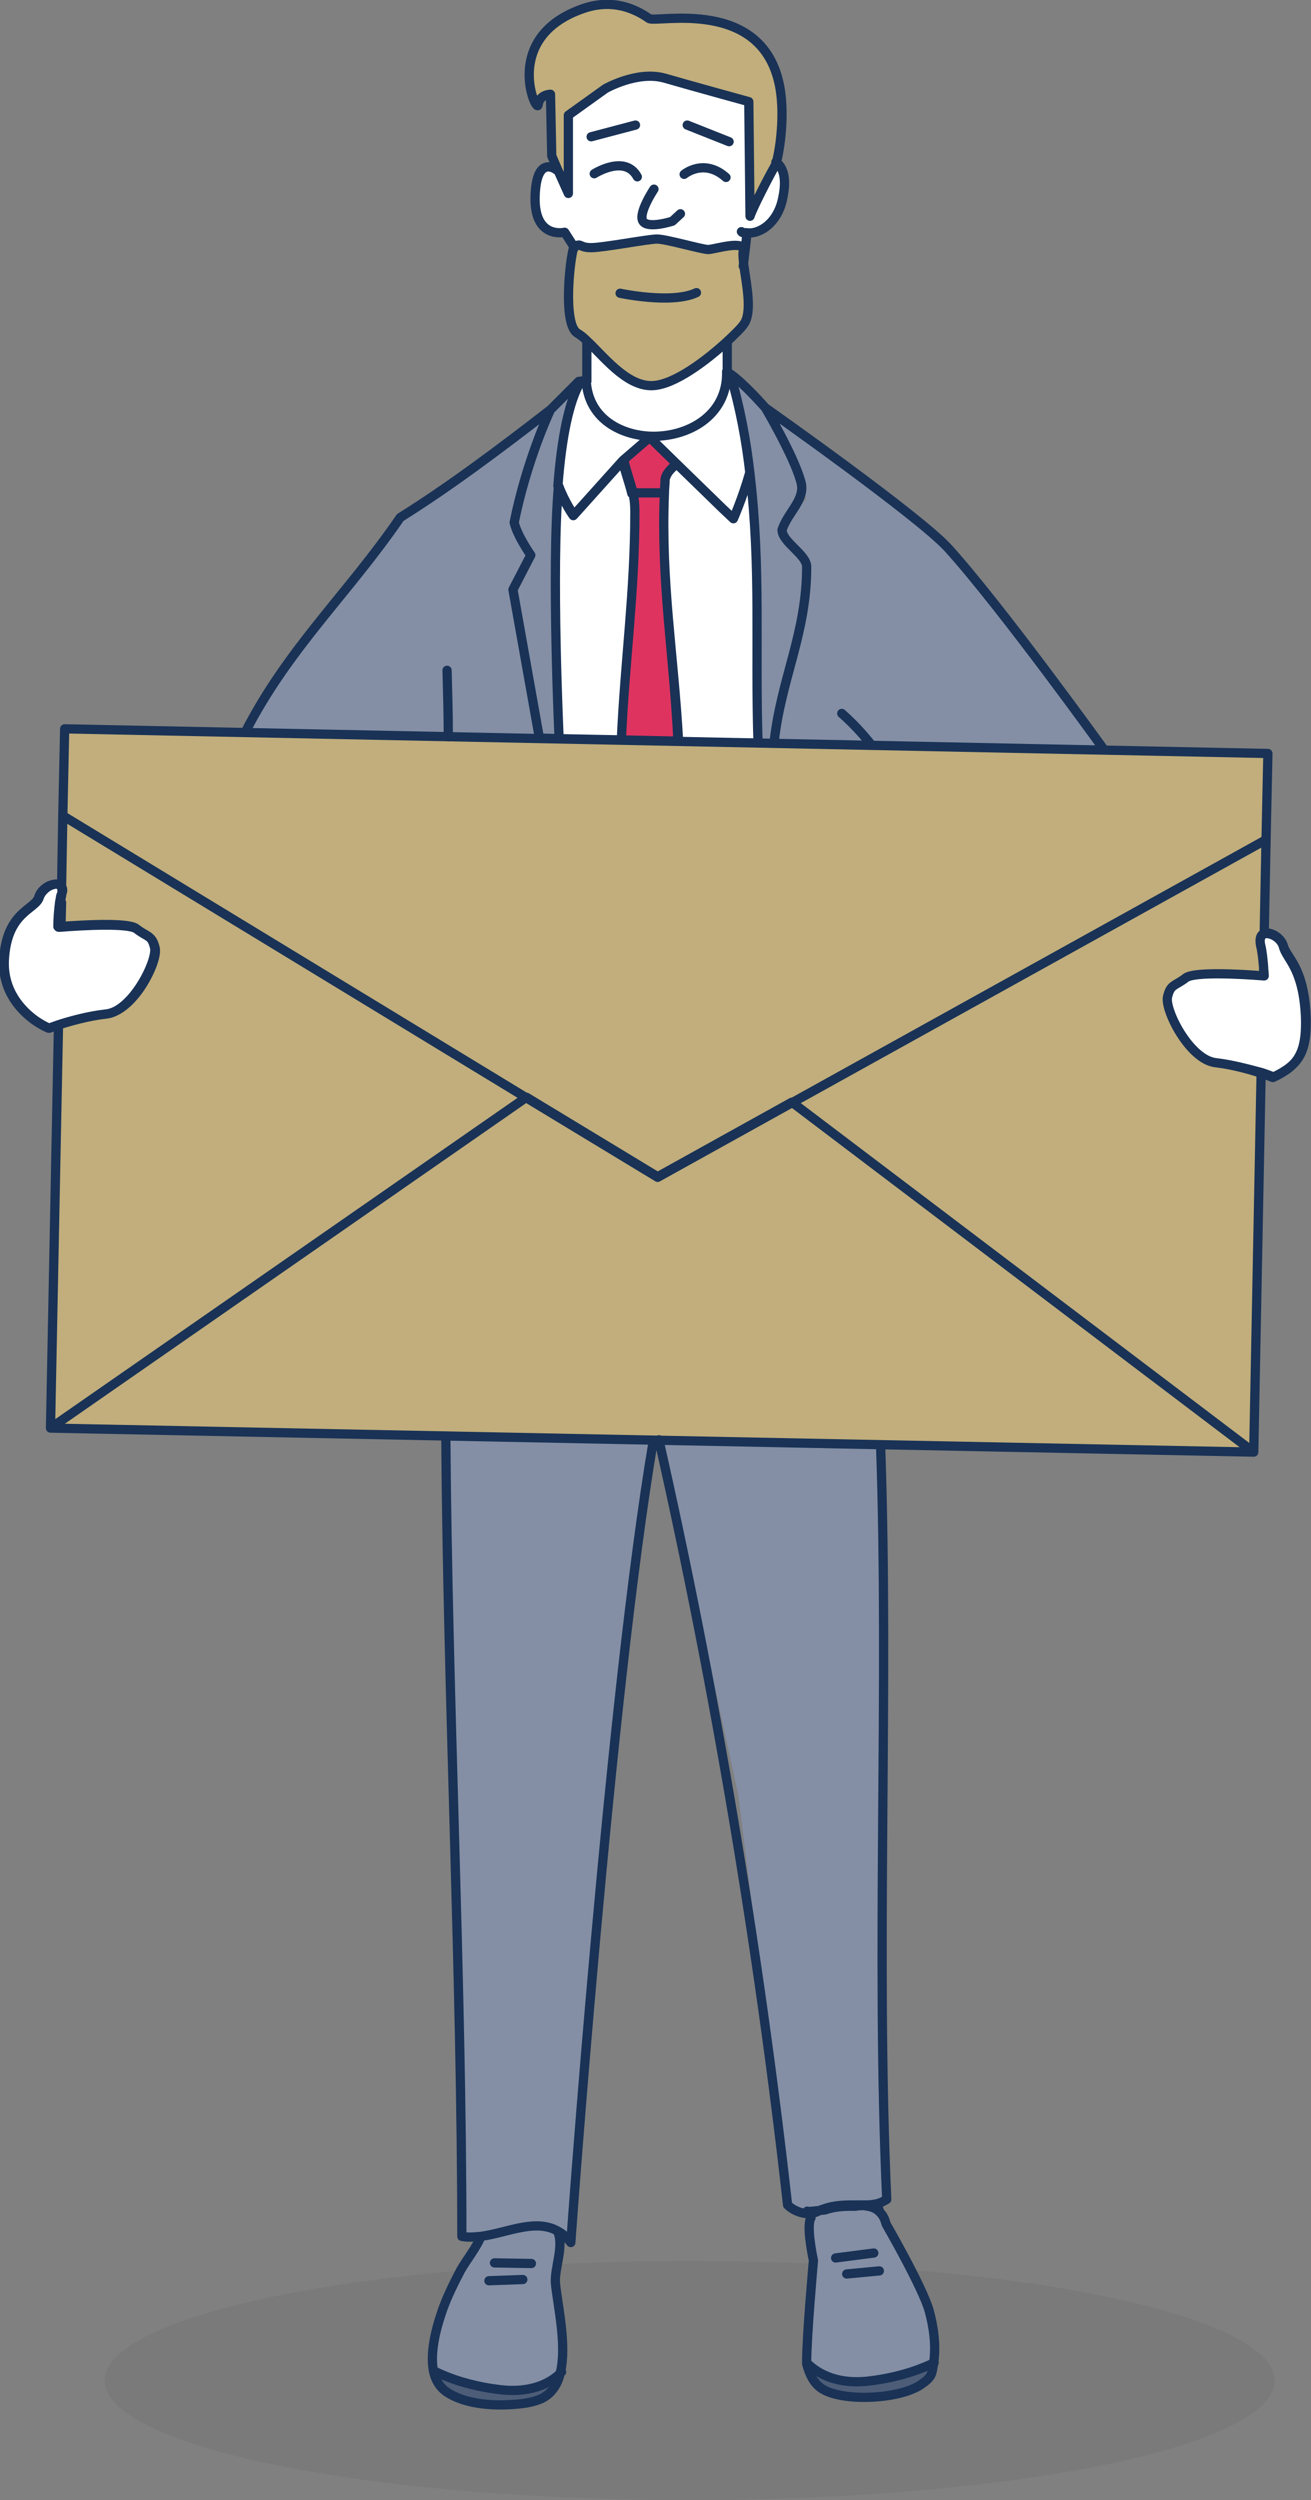 <?xml version="1.0" encoding="utf-8"?>
<!-- Generator: Adobe Illustrator 18.0.0, SVG Export Plug-In . SVG Version: 6.00 Build 0)  -->
<!DOCTYPE svg PUBLIC "-//W3C//DTD SVG 1.1//EN" "http://www.w3.org/Graphics/SVG/1.1/DTD/svg11.dtd">
<svg version="1.1" id="_x31_" xmlns="http://www.w3.org/2000/svg" xmlns:xlink="http://www.w3.org/1999/xlink" x="0px" y="0px"
	 viewBox="0 0 212.9 405.8" enable-background="new 0 0 212.9 405.8" xml:space="preserve">
<rect x="0" y="0" width="212.9" height="405.8" fill="#808080" stroke="none"/>
<g id="Color">
	<ellipse opacity="5.000000e-002" cx="112" cy="386.4" rx="95" ry="19.4"/>
	<path fill="#4D5D77" d="M149.6,386.9c-3.6,2.4-13,2.8-16.2,0.5c-1.2-0.9-2.4-2.4-2.3-3.9c1.1,1.2,4.1,3.6,9.8,2.9
		c5.3-0.6,9-2.1,10.8-3C151.1,385,151.5,385.6,149.6,386.9z"/>
	<path fill="#FFFFFF" d="M121.7,76.9c-1.1,3.9-2.6,7.3-2.6,7.3l-1.8-1.7l0,0l-7.4-7.2l-4.4-4.3l0-0.1l0,0c0.4,0,0.9,0,1.3,0
		c6.8,0,11.3-4,11.3-8.9c0-0.3,0-0.5,0-0.8l0-0.9c0.2,0.1,0.3,0.2,0.5,0.3C120.2,62.8,121.1,69.1,121.7,76.9z"/>
	<polygon fill="#DF335F" points="102.1,98.4 102.9,80 101.2,74.7 105.5,71 109.9,75.3 107.7,80 107.9,84.8 107.9,84.9 108.3,91.8 
		108.4,94.4 108.5,96.3 108.6,96.9 108.9,103.7 108.9,104 109.1,106.1 109.1,106.8 109.2,104.9 109.2,106.6 109.5,111.3 109.6,113 
		109.7,115.2 109.8,116.5 109.9,117.9 109.9,118.6 110,120.3 100.9,120.1 101.8,104.4 101.8,104.1 102,98.9 	"/>
	<path fill="#FFFFFF" d="M102.9,80l-0.8,18.4l0,0.5l-0.2,5.2l0,0.3l-0.9,15.7l-10.1-0.2c0-0.7,0-1.3-0.1-2c0-0.7,0-1.3-0.1-2
		c0-0.2,0-0.3,0-0.5c0-0.9-0.1-1.8-0.1-2.7c-0.1-2.1-0.1-4.2-0.2-6.2c0-1.1,0,0.9-0.1-0.2c-0.1-2.8-0.1-5.5-0.1-8.1
		c0-0.7,0-1.3,0-1.9c0-0.6,0-1.3,0-1.9c0-5.8,0.1-11,0.5-15.7c1.1,2.9,2.5,4.8,2.5,4.8l8-8.9L102.9,80z"/>
	<path fill="#FFFFFF" d="M123.4,115c0,1.3,0,2.6,0,4c0,0.5,0,1,0,1.5v0.2l-13.4-0.3l-0.1-1.7l0-0.7l-0.1-1.5l-0.1-1.3l-0.1-2.2
		l-0.1-1.7l-0.3-4.6l-0.1-1.8l-0.1,2l0-0.7l-0.1-2.1l0-0.3l-0.4-6.8l0-0.6l-0.1-1.9l-0.1-2.5l-0.4-7l0-0.1l-0.3-4.7l2.3-4.7l7.4,7.2
		v0l1.8,1.7c0,0,1.5-3.4,2.6-7.3C122.7,90.1,123.4,106,123.4,115z"/>
	<path fill="#848FA5" d="M131.2,91.4c0,0,0,0.1-0.1,0.3c0,0.1,0,0.1-0.1,0.3c-0.1,0.5-0.3,1.4-0.5,2.6c-0.2,1-0.4,2.2-0.6,3.6
		c-0.6,3.7-1.5,5.9-2.3,12.2c0,0.3-0.1,0.6-0.1,0.9c-0.1,0.6-0.2,1.2-0.3,1.8c-0.3,1.8-0.5,3.8-0.8,5.8c0,0.3-0.1,0.7-0.1,1
		c0,0.2-0.1,0.4-0.1,0.7l-2.9,0v-0.2c0-0.5,0-1,0-1.5c0-1.3,0-2.7,0-4c0-8.9-0.7-24.9-1.7-38c-0.6-7.8-1.5-14.1-3.1-16.2
		c1.3,0.8,5.7,5.5,5.7,5.5s4.8,7.9,6.4,14.7c-3.4,4-4,5.2-4,5.2L131.2,91.4z"/>
	<path fill="#848FA5" d="M131.1,91.8c0-0.2,0.1-0.3,0.1-0.3l-4.3-5.3c0,0,0.6-1.2,4-5.2c-1.6-6.8-6.4-14.7-6.4-14.7
		s24.6,18.1,29.3,23.2c8.7,9.3,25.1,32.3,25.1,32.3l-52.6-1.1c0-0.2,0.1-0.4,0.1-0.7c0-0.3,0.1-0.7,0.1-1c0.3-2,0.5-4,0.8-5.8
		c0.1-0.6,0.2-1.2,0.3-1.8c0-0.3,0.1-0.6,0.1-0.9c0.9-6.3,1.7-8.4,2.3-12.2c0.2-1.4,0.5-2.6,0.6-3.6c0.2-1.2,0.4-2.1,0.5-2.6
		C131.1,91.9,131.1,91.8,131.1,91.8z"/>
	<path fill="#848FA5" d="M151.7,383.5c-1.8,0.9-5.5,2.4-10.8,3c-5.7,0.6-8.7-1.8-9.8-2.9c0-0.1,0-0.2,0-0.3c0-4.3,1.1-16.5,1.1-16.5
		s-1.1-4.5-0.6-6.4c0-0.2,0.1-0.3,0.2-0.5c1.2-1.6,6.6-2.8,6.6-2.8s3,0,4.6,1.9c0.4,0.5,0.8,1.1,0.9,1.8c0,0,5.9,10.3,7,14.1
		C151.5,377.3,151.5,380.5,151.7,383.5z"/>
	<path fill="#FFFFFF" d="M142.9,359.1c-1.6-1.9-4.6-0.9-4.6-0.9s-5.4,0.1-6.6,1.8l-0.6-1l11.3-1.2L142.9,359.1z"/>
	<path fill="#848FA5" d="M90.7,78.8c-0.4,4.6-0.5,9.9-0.5,15.7c0,0.6,0,1.3,0,1.9c0,0.6,0,1.3,0,1.9c0,2.6,0.1,5.3,0.1,8.1
		c0,1,0.1-0.9,0.1,0.2c0.1,2,0.1,4.1,0.2,6.2c0,0.9,0.1,1.8,0.1,2.7c0,0.2,0,0.3,0,0.5c0,0.7,0,1.3,0.1,2c0,0.7,0,1.3,0.1,2
		l-3.3-0.1l-4.3-24.1l2.9-5.6c0,0-2.2-3.1-2.7-5.3c2-10,5.7-17.9,5.9-18.3c0,0,0,0,0,0h0c0,0,0,0,0,0l4.6-4.6c0.1,0,0.2,0,0.3,0
		c0,0,0,0.1-0.1,0.1C92.5,65.1,91.3,70.9,90.7,78.8L90.7,78.8z"/>
	<path fill="#FFFFFF" d="M121.7,76.9c-1.1,3.9-2.6,7.3-2.6,7.3l-1.8-1.7l0,0l-7.4-7.2l-4.4-4.3l-4.3,3.7l-8,8.9c0,0-1.4-1.9-2.5-4.8
		l0,0c0.6-7.9,1.8-13.7,3.6-16.8c0,0,0-0.1,0.1-0.1c0.3,0,0.6,0,0.8,0c0,0,0.1,0,0.2,0c0.2,4.4,4.2,8.6,10.1,9l0,0
		c0.4,0,0.9,0,1.3,0c6.8,0,11.3-4,11.3-8.9c0-0.3,0-0.5,0-0.8l0-0.9c0.2,0.1,0.3,0.2,0.5,0.3C120.2,62.8,121.1,69.1,121.7,76.9z"/>
	<path fill="#C1AE7C" d="M125.9,26.3c-0.1,0.4-0.3,0.7-0.4,0.9c-0.7,1.1-3.5,6.6-3.9,7.9l-0.2-18.6c0,0-9.1-2.4-13.6-3.8
		c-4.5-1.3-9.7,1.7-9.7,1.7l-6,4.3v12.8l-1.8-4l-0.9-2.1l-0.2-10c0,0-1.8,0-2,1.7c-0.2,1.7-6-10.8,7-15.5c4.3-1.6,8-0.6,11,1.5
		c1.2,0.8,18.8-3.7,21.3,11.5C127.4,18.9,126.7,24,125.9,26.3z"/>
	<path fill="#FFFFFF" d="M127,32.2c-0.8,4-3.7,5.8-5.7,5.6c-0.1,1.3-0.4,3.5-0.6,5.4c-0.1-1-0.2-1.8-0.1-2.3c0.5-2-4.7-0.3-5.7-0.3
		s-6.8-1.7-8.3-1.7S98,40.2,96,40.2s-1.5-0.8-2.7-0.2c0,0-0.1,0.1-0.1,0.1l-1.6-2.5c0,0-5,1.2-4.8-5.8c0.2-7,3.5-4.3,3.5-4.3l0.1,0
		l1.8,4V18.7l6-4.3c0,0,5.2-3,9.7-1.7c4.5,1.3,13.6,3.8,13.6,3.8l0.2,18.6c0.4-1.3,3.2-6.7,3.9-7.9c0.1-0.2,0.3-0.5,0.4-0.9
		C127.1,27.1,127.7,28.9,127,32.2z"/>
	<path fill="#C1AE7C" d="M120.8,43.1c-0.1-1-0.2-1.8-0.1-2.3c0.5-2-4.7-0.3-5.7-0.3s-6.8-1.7-8.3-1.7S98,40.2,96,40.2
		s-1.5-0.8-2.7-0.2c0,0-0.1,0.1-0.1,0.1c-0.6,1.4-1.9,12.6,0.6,14c0.5,0.3,1,0.7,1.5,1.2c1.2,1.1,2.6,2.7,4.1,4.1
		c0.2,0.1,0.3,0.3,0.5,0.4c0.4,0.3,0.7,0.6,1.1,0.9c0.2,0.1,0.4,0.3,0.6,0.4c0.4,0.3,0.9,0.5,1.3,0.7c0.2,0.1,0.3,0.2,0.5,0.2
		c0.1,0,0.2,0.1,0.3,0.1c0.2,0.1,0.3,0.1,0.5,0.1c0.2,0.1,0.5,0.1,0.7,0.1c0.2,0,0.3,0,0.5,0.1c0.2,0,0.4,0,0.6,0c0.1,0,0.2,0,0.3,0
		c0.1,0,0.1,0,0.2,0c0.4,0,0.7-0.1,1.1-0.2c0.2,0,0.4-0.1,0.6-0.2c0.2-0.1,0.4-0.2,0.7-0.2c0,0,0,0,0,0c0.2-0.1,0.4-0.2,0.5-0.2
		c0,0,0.1,0,0.1-0.1c0.1,0,0.2-0.1,0.2-0.1c0.1,0,0.2-0.1,0.2-0.1c0.1-0.1,0.3-0.1,0.4-0.2c0.1-0.1,0.2-0.1,0.3-0.2
		c0.4-0.2,0.8-0.4,1.2-0.7c0,0,0,0,0,0c0.6-0.4,1.2-0.8,1.8-1.2l0.3-0.2c1.5-1.1,3-2.3,4.1-3.4c0.9-0.8,1.6-1.6,2.1-2.1
		c0.3-0.3,0.5-0.6,0.7-0.8C122.2,50.7,121.2,46.1,120.8,43.1z"/>
	<path fill="#848FA5" d="M72.3,233.2l33.9,0.6l-4.7,31.2L92.7,364c0,0-0.7-1-2.1-1.9v0c-1.7-1-4.3-1.8-7.9-0.4
		c-1.9,0.7-3.4,1.2-4.5,1.4c-2.8,0.7-3.6,0.3-3.6,0.3L72.3,233.2z"/>
	<path fill="#848FA5" d="M143.6,357.5l-1.2,0.2l-1.2,0.1h0l-0.9,0.1c-0.1,0-0.3,0-0.4,0c-0.1,0-0.2,0-0.2,0c-0.1,0-0.3,0-0.4,0
		c-0.1,0-0.3,0-0.3,0.1c-0.1,0-0.2,0-0.3,0.1l0,0h0l-0.9,0.1l-1.9,0.2l-0.3,0l-0.6,0.1l-1.2,0.1h0l-2.5,0.3l-3-0.4l-8.4-67.1
		l-12.5-57.6l35.7,0.7c0.4,16.6,0.2,31.4,0.2,31.4v0L143.6,357.5z"/>
	<path fill="#848FA5" d="M83.2,95.7l4.3,24.1l-47-0.9c6.9-12.7,16.5-23.5,19.2-27.7c0.4-0.5,0.7-1.1,1.1-1.6
		c2.1-3.2,6-7.2,10.5-10.6c2.7-2,5.6-3.8,8.4-5.1c0,0,8.9-7,9.6-7.4c-0.2,0.4-3.9,8.3-5.9,18.3c0.5,2.2,2.7,5.3,2.7,5.3L83.2,95.7z"
		/>
	<path fill="#FFFFFF" d="M118.1,62.1c0,4.9-4.6,8.8-11.3,8.9c-0.5,0-0.9,0-1.4,0h0c-6-0.5-9.9-4.6-10.1-9v-6.4l0.1-0.1
		c2.7,2.5,6.4,7.4,10.6,7.3c3.6-0.1,8.8-4.1,12.1-7.1v4.8l0,0.9C118.1,61.6,118.1,61.8,118.1,62.1z"/>
	<path fill="#848FA5" d="M91.1,385.1L91.1,385.1c-1.2,1.2-4.1,3.4-9.7,2.8c-5.3-0.6-9.1-2.1-10.9-3c-0.6-3,0.4-6.8,1.2-9.2
		c0.8-2.5,2-4.9,3.2-7.2c0.9-1.6,2.6-3.7,3.3-5.5c1.1-0.3,2.6-0.7,4.5-1.4c3.6-1.3,6.2-0.6,7.9,0.4v0c1.2,2.3-0.5,6.1-0.3,8.5
		C90.6,374,92.2,380.6,91.1,385.1z"/>
	<path fill="#4D5D77" d="M91.1,385.1c-0.4,1.9-1.4,3.4-3,4.2c-1.5,0.7-3.3,1-5,1c-3.4,0.2-7.5-0.1-10.4-2c-1.2-0.8-1.9-2-2.2-3.4
		c1.8,0.9,5.6,2.4,10.9,3C86.9,388.6,89.9,386.3,91.1,385.1z"/>
	<path fill="#C1AE7C" d="M205.9,122.2l-0.3,14v0l-0.3,15.2v0l-0.1,5.3l0,1.6c-3.7-0.3-11.2-0.7-12.6,0.3c-1.8,1.4-2.5,1-3,3.1
		c-0.5,2.1,3.6,10.3,7.9,10.7c2.6,0.3,5.5,1.1,7.3,1.6l-1.2,61.5h0l-60.6-1.2l-35.9-0.7l-1,0l-33.7-0.6l-64.3-1.3v0l1.3-65.4
		c1.8-0.6,5-1.5,7.8-1.8c4.3-0.4,8.4-8.7,7.9-10.8s-1.2-1.7-3-3.1c-1.3-1-8.6-0.6-12.4-0.3l0.1-4v0c0,0,0,0,0,0l0.1-2.5v-0.4
		l0.2-11.2h0v0l0,0l0.3-14h0l29.4,0.6l24.4,0.5l1.5,0l7.1,0.1l14.7,0.3l0.7,0l3.3,0.1l9.4,0.2l9.2,0.2l13,0.3l2.6,0.1l15.8,0.3
		l19.9,0.4l17.9,0.4L205.9,122.2z"/>
	<path fill="#FFFFFF" d="M209.1,173.5c-1.3,0.9-2.3,1.3-2.3,1.3s-0.8-0.3-1.9-0.7c-1.9-0.6-4.7-1.4-7.4-1.6
		c-4.3-0.4-8.4-8.7-7.9-10.7c0.5-2.1,1.2-1.7,3-3.1c1.4-1,8.8-0.6,12.6-0.3c0,0,0.1,0,0.1,0c0-0.4,0-0.9-0.1-1.5
		c-0.1-1.1-0.2-2.4-0.5-3.6c-0.2-1.1,0.1-1.6,0.6-1.8c0.3-0.1,0.6-0.1,0.9,0v0c0.9,0.2,1.9,1,2.2,2c0.6,2,3.3,3.3,3.7,11.3
		C212.3,169.8,211.3,171.9,209.1,173.5z"/>
	<path fill="#FFFFFF" d="M17.4,164.6c-2.9,0.3-6,1.2-7.8,1.8h0c-0.9,0.3-1.4,0.5-1.4,0.5s-1-0.4-2.3-1.3c-2.2-1.6-5.2-4.7-5-9.7
		c0.4-7.9,5.1-8.2,5.7-10.3c0.3-1,1.3-1.8,2.2-2v0c0.6-0.1,1.1-0.1,1.4,0.3c0.2,0.3,0.3,0.8,0.1,1.5c-0.1,0.3-0.1,0.7-0.2,1v0
		c-0.2,1.4-0.3,2.9-0.3,4c0.1,0,0.2,0,0.3,0h0c3.8-0.3,11.1-0.7,12.4,0.3c1.8,1.4,2.5,1,3,3.1S21.7,164.2,17.4,164.6z"/>
</g>
<path id="Path" fill="none" stroke="#193256" stroke-width="1.5" stroke-linecap="round" stroke-linejoin="round" stroke-miterlimit="10" d="
	M203.6,235.7L203.6,235.7 M203.6,235.7l1.2-61.5 M205.3,151.5l0.3-15.2h0 M205.2,156.9l0,1.4 M72.8,119.6c0-3.6-0.1-7.2-0.2-10.8
	 M89.4,66.5L89.4,66.5C89.4,66.5,89.4,66.5,89.4,66.5L89.4,66.5C81,73,73,79,65,84c-8.5,12.4-18.2,21.2-25.2,34.9 M204.8,174.2
	c1.2,0.4,1.9,0.7,1.9,0.7s1-0.4,2.3-1.3c2.2-1.6,3.2-3.7,3-8.7c-0.4-7.9-3.1-9.2-3.6-11.3c-0.3-1-1.3-1.8-2.2-2v0
	c-0.4-0.1-0.7-0.1-0.9,0c-0.5,0.2-0.8,0.7-0.6,1.8c0.3,1.2,0.4,2.5,0.5,3.6c0,0.5,0.1,1,0.1,1.4c0,0-0.1,0-0.1,0
	c-3.7-0.3-11.2-0.7-12.6,0.3c-1.8,1.4-2.5,1-3,3.1c-0.5,2.1,3.6,10.3,7.9,10.7C200.1,172.8,203,173.6,204.8,174.2 M212.1,164.8
	c-0.4-7.9-3.1-9.2-3.7-11.3c-0.3-1-1.3-1.8-2.2-2v0c-0.3-0.1-0.7-0.1-0.9,0c-0.5,0.2-0.8,0.7-0.6,1.8c0.3,1.2,0.4,2.5,0.5,3.6
	c0,0.5,0.1,1,0.1,1.5c0,0-0.1,0-0.1,0c-3.7-0.3-11.2-0.7-12.6,0.3c-1.8,1.4-2.5,1-3,3.1c-0.5,2.1,3.6,10.3,7.9,10.7
	c2.6,0.3,5.5,1.1,7.4,1.6c1.2,0.4,1.9,0.7,1.9,0.7s1-0.4,2.3-1.3C211.3,171.9,212.3,169.8,212.1,164.8z M10,143.9
	c-0.3-0.4-0.8-0.5-1.4-0.3v0c-0.9,0.2-1.9,1.1-2.2,2c-0.6,2.1-5.3,2.3-5.7,10.3c-0.2,5,2.8,8.1,5,9.7c1.3,0.9,2.3,1.3,2.3,1.3
	s0.5-0.2,1.4-0.5c1.8-0.6,5-1.5,7.8-1.8c4.3-0.4,8.4-8.7,7.9-10.8c-0.5-2.1-1.2-1.7-3-3.1c-1.3-1-8.6-0.6-12.4-0.3
	c-0.1,0-0.2,0-0.3,0c0-1.1,0.1-2.6,0.3-4.1c0.1-0.3,0.1-0.7,0.2-1C10.3,144.7,10.2,144.2,10,143.9 M25.2,153.9
	c-0.5-2.1-1.2-1.7-3-3.1c-1.3-1-8.6-0.6-12.4-0.3c-0.1,0-0.2,0-0.3,0c0-1.1,0.1-2.6,0.3-4.1c0.1-0.3,0.1-0.7,0.2-1
	c0.1-0.7,0.1-1.2-0.1-1.5c-0.3-0.4-0.8-0.5-1.4-0.3v0c-0.9,0.2-1.9,1-2.2,2c-0.6,2.1-5.3,2.3-5.7,10.3c-0.2,5,2.8,8.1,5,9.7
	c1.3,0.9,2.3,1.3,2.3,1.3s0.6-0.2,1.4-0.5c1.8-0.6,5-1.5,7.8-1.8C21.7,164.2,25.7,156,25.2,153.9z M113.1,47.5
	c-4,1.9-12.4,0.1-12.4,0.1 M90.5,362.1c1.2,2.3-0.5,6.1-0.3,8.5c0.3,3.3,1.9,10,0.8,14.5v0c-0.4,1.9-1.4,3.4-3,4.2
	c-1.5,0.7-3.3,0.9-5,1c-3.3,0.2-7.5-0.1-10.4-2c-1.2-0.8-1.9-2-2.2-3.4c-0.6-3,0.4-6.8,1.2-9.2c0.8-2.5,2-4.9,3.2-7.2
	c0.9-1.6,2.6-3.7,3.3-5.5 M118.1,55.4v0.2v4.8 M95.3,61.9v-6.4 M91.2,385C91.1,385.1,91.1,385.1,91.2,385L91.2,385
	c-1.2,1.3-4.2,3.5-9.8,2.9c-5.3-0.6-9-2.1-10.8-3 M84.9,370l-5.5,0.2 M86.3,367.4l-6-0.1 M131.7,359.9l-0.3-0.5l-0.3-0.5
	 M151.7,383.5c-1.8,0.9-5.5,2.4-10.8,3c-5.7,0.6-8.7-1.8-9.8-2.9 M142.8,368.6l-5.3,0.5 M141.9,365.7l-6.2,0.8 M107.7,80l-4.8,0
	 M142.9,359.1l-0.5-1.4l0,0 M121.7,76.9c-1.1,3.9-2.6,7.3-2.6,7.3l-1.8-1.7v0l-7.4-7.2l-4.4-4.3l-4.3,3.7l-8,8.9
	c0,0-1.4-1.9-2.5-4.8v0 M110.5,34.7l-1.3,1.2c0,0-4,1.3-4.8,0c-0.8-1.3,1.8-5.2,1.8-5.2 M117.9,28.8c-3.6-3.2-6.8-0.5-6.8-0.5
	 M103.5,28.7c-2-3.7-7-0.5-7-0.5 M118.4,23l-6.8-2.7 M103.2,20.3L96,22.2 M121.3,37.8c-0.1,1.3-0.4,3.5-0.6,5.4 M120.4,37.6
	c0.2,0.3,0.5,0.1,1,0.2c2,0.2,4.9-1.6,5.7-5.6c0.7-3.2,0.1-5.1-1.1-5.9 M93.3,40.2l-1.6-2.5c0,0-5,1.2-4.8-5.8
	c0.2-7,3.5-4.3,3.5-4.3 M150.9,375.1c-1.1-3.9-7-14.1-7-14.1c-0.2-0.8-0.5-1.4-0.9-1.8c-0.6-0.7-1.4-1-2.1-1.1
	c-0.2,0-0.4-0.1-0.6-0.1c-0.5,0-0.9,0-1.3,0.1c-1.6,0-3.3,0-5,0.6l-2.9,0.3l0.3,0.5l0.3,0.5c-0.1,0.2-0.2,0.3-0.2,0.5
	c-0.4,1.9,0.6,6.4,0.6,6.4s-1.1,12.2-1.1,16.5c0,0.1,0,0.2,0,0.3c0.5,1.8,1.1,3,2.3,3.9c3.2,2.3,12.6,1.9,16.2-0.5
	c1.9-1.3,1.8-1.7,2.1-3.4C152.1,380.5,151.5,377.3,150.9,375.1z M126.7,14.5C124.2-0.7,106.5,3.8,105.4,3c-3-2.1-6.7-3.1-11-1.5
	c-13,4.7-7.2,17.2-7,15.5c0.2-1.7,2-1.7,2-1.7l0.2,10l0.9,2.1l1.8,4V18.7l6-4.3c0,0,5.2-3,9.7-1.7c4.5,1.3,13.6,3.8,13.6,3.8
	l0.2,18.6c0.4-1.3,3.2-6.7,3.9-7.9c0.1-0.2,0.3-0.5,0.4-0.9C126.7,24,127.4,18.9,126.7,14.5z M107.9,80l-0.3,0l-4.8,0l-0.2,0.1
	c-0.4-1.7-1-3.2-1.5-5.3l-8,8.9c0,0-1.4-1.9-2.5-4.8v0c0.6-7.9,1.8-13.7,3.6-16.8L94,61.9l-4.6,4.6h0c0,0,0,0,0,0h0c0,0,0,0,0,0
	c0,0,0,0,0,0l0,0c-0.3,0.6-3.9,8.4-5.9,18.3c0.5,2.2,2.7,5.3,2.7,5.3l-2.9,5.6l4.3,24.1l3.3,0.1l10.1,0.2l9.2,0.2
	C109.4,106,107.3,94.5,107.9,80z M120.8,43.1c-0.1-1-0.2-1.8-0.1-2.3c0.5-2-4.7-0.3-5.7-0.3s-6.8-1.7-8.3-1.7S98,40.2,96,40.2
	s-1.5-0.8-2.7-0.2c0,0-0.1,0.1-0.1,0.1c-0.6,1.4-1.9,12.6,0.6,14c0.5,0.3,1,0.7,1.5,1.2c2.7,2.5,6.4,7.4,10.6,7.3
	c3.6-0.1,8.8-4.1,12.1-7.1c1.4-1.3,2.5-2.4,2.8-2.9C122.2,50.7,121.2,46.1,120.8,43.1z M100.9,120.1c0.6-13.1,2.2-24,2.2-37.1
	c0-1.1-0.1-2-0.3-3c-0.4-1.7-1-3.2-1.5-5.3 M141.5,120.9c-1.4-1.8-3-3.5-4.8-5.1 M123.1,120.6c-0.5-15.7,0.5-28.3-1.3-43.6
	c-0.6-5.4-1.6-10.8-3.2-16.2c0,0,0,0,0,0 M125.7,120.6c1.1-10.4,5.3-17.7,5.3-28.6c0-2-4-4-4-6c1-3,4-5,3-8
	c-1.2-4.2-5.7-11.8-5.7-11.8s-3.5-4-5.7-5.5c-0.2-0.1-0.4-0.3-0.6-0.4c0.2,7.2-6.4,10.8-12.6,10.5c-5.1-0.3-9.9-3.2-10.2-9
	c-0.3,0-0.7,0-1,0.1 M179.3,121.7c0,0-16.7-23.2-25.3-32.7c-4.7-5.2-29.7-22.8-29.7-22.8 M109.9,75.3C109,76,108,77,108,78
	c0,0.7-0.1,1.3-0.1,2c-0.6,14.5,1.5,25.9,2.2,40.3 M106.1,233.8C99,275.7,92.7,363.8,92.7,364c-0.7-0.9-1.4-1.5-2.2-1.9
	c-3.6-2-8.1,0.3-12.4,0.9c-1.1,0.1-2.1,0.2-3.1,0c0-41.8-2.3-87.5-2.6-129.8 M143,234.5c1.4,39.8-0.8,82.3,1,122.5
	c-0.5,0.3-1.1,0.6-1.6,0.7c-0.5,0.1-1,0.2-1.6,0.2c-0.6,0-1.2,0-1.9,0c-1.6,0-3.3,0-5,0.6c-0.3,0.1-0.7,0.2-1,0.4
	c-0.6,0.3-1.1,0.4-1.6,0.4c-1.4,0-2.7-0.7-3.4-1.4c-4.7-42-11.9-84.4-20.9-124.2 M203.6,235.7L8.2,231.8v0l77.3-53.7l21.3,12.9
	l21.8-12.1l0,0L203.6,235.7z M10.5,118.3l-0.3,14.1l75.3,45.8l21.3,12.9l21.8-12.1l77-42.7h0l0.3-14L10.5,118.3z M9.5,166.4
	l-1.3,65.4v0 M10.2,132.4L10,143.9 M9.9,150.5l0.1-4v0 M90.8,119.9c0,0-1.3-27.6-0.1-41.1"/>
</svg>
